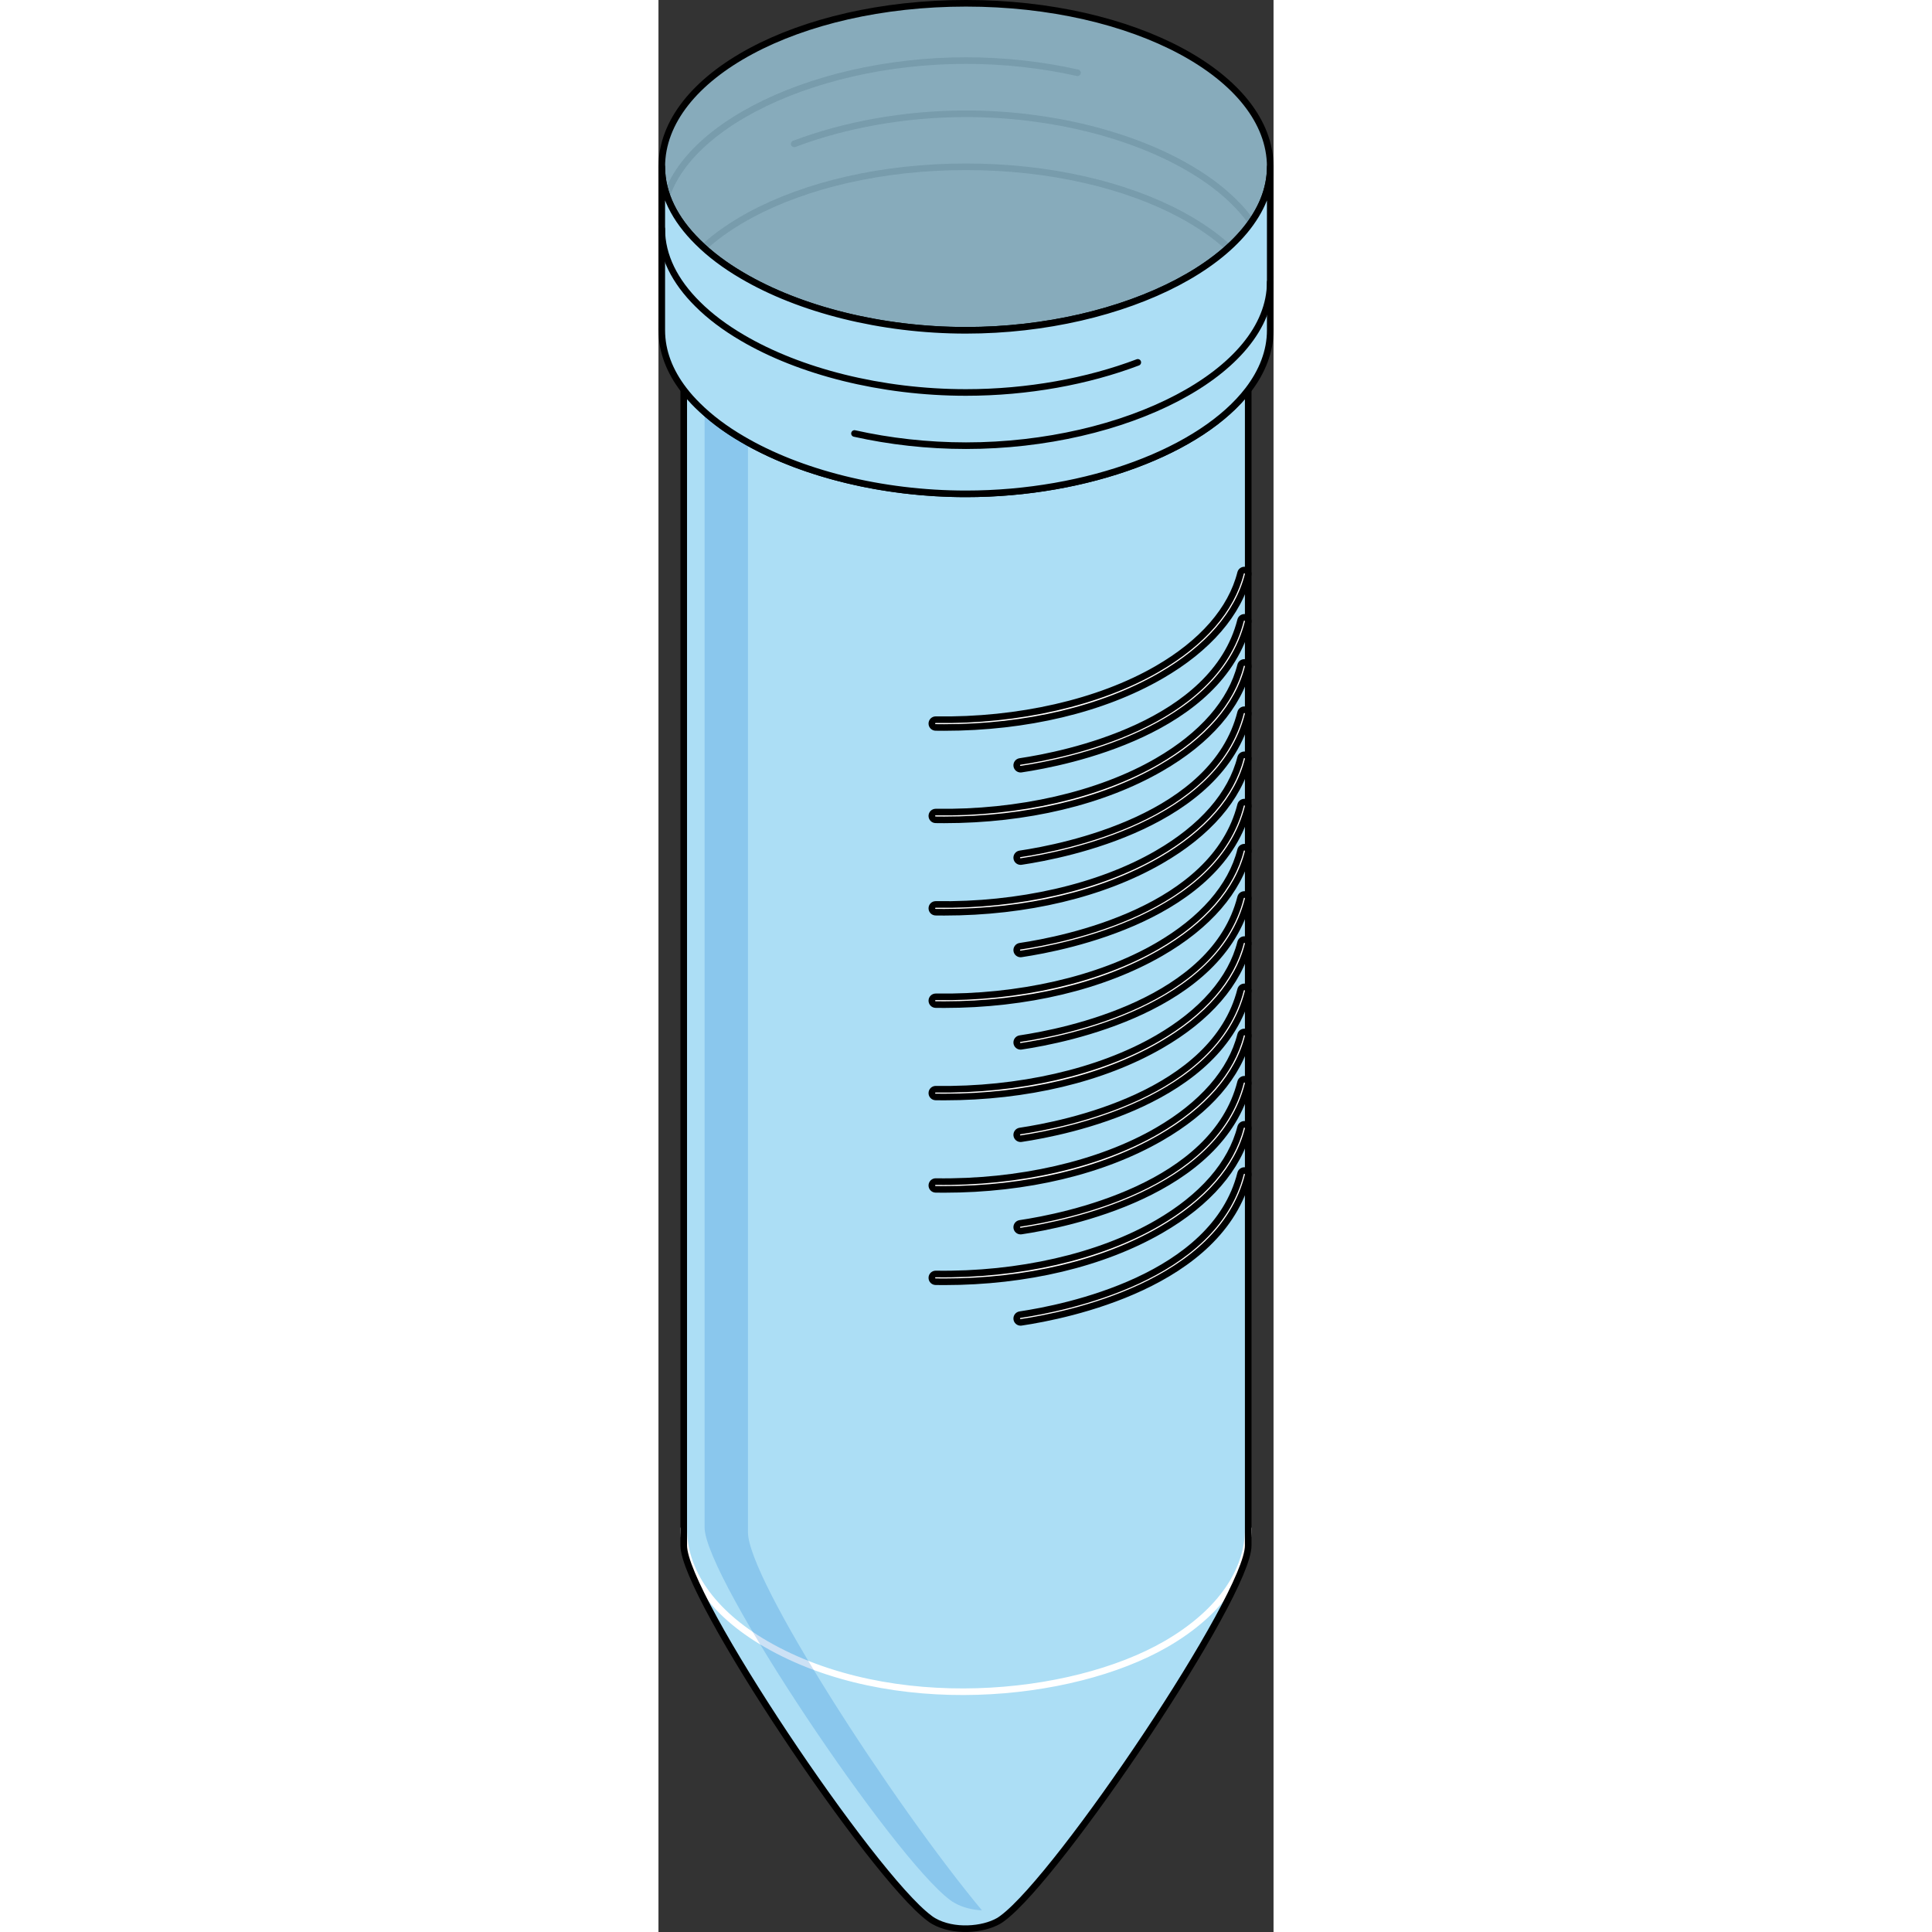 <?xml version="1.0" encoding="utf-8"?>
<!-- Created by: Science Figures, www.sciencefigures.org, Generator: Science Figures Editor -->
<svg version="1.1" id="Camada_1" xmlns="http://www.w3.org/2000/svg" xmlns:xlink="http://www.w3.org/1999/xlink" 
	 width="800px" height="800px" viewBox="0 0 93.273 292.982" enable-background="new 0 0 93.273 292.982"
	 xml:space="preserve">
<rect x="0" y="0" width="93.273" height="292.982" fill="#333333" stroke="none"/>
<g>
	<path fill="#ACDEF5" d="M89.433,59.13v175.25c0,7.57-28.61,50.09-37.22,56.49c-0.2,0.16-0.41,0.3-0.65,0.44
		c-2.33,1.34-6.79,1.77-9.86,0c-0.23-0.14-0.45-0.28-0.64-0.44c-8.62-6.4-37.23-48.92-37.23-56.49V59.11
		c0.62,0.82,1.33,1.61,2.11,2.38c0.34,0.33,0.69,0.66,1.05,0.98c1.65,1.49,3.56,2.87,5.71,4.12c0.29,0.17,0.58,0.34,0.87,0.5
		c8.63,4.82,20.59,7.8,33.06,7.8C65.073,74.89,82.373,68.36,89.433,59.13z"/>
	<path fill="none" stroke="#FFFFFF" stroke-linecap="round" stroke-linejoin="round" stroke-miterlimit="10" d="M3.829,231.831
		c0.001,6.342,4.168,12.685,12.5,17.496c18.889,10.903,46.309,8.258,60.612,0c8.332-4.812,12.5-11.154,12.5-17.496"/>
	<path fill="none" stroke="#000000" stroke-linecap="round" stroke-linejoin="round" stroke-miterlimit="10" d="M89.433,59.13
		v175.25c0,7.57-28.61,50.09-37.22,56.49c-0.2,0.16-0.41,0.3-0.65,0.44c-2.33,1.34-6.79,1.77-9.86,0c-0.23-0.14-0.45-0.28-0.64-0.44
		c-8.62-6.4-37.23-48.92-37.23-56.49V59.11c0.62,0.82,1.33,1.61,2.11,2.38c0.34,0.33,0.69,0.66,1.05,0.98
		c1.65,1.49,3.56,2.87,5.71,4.12c0.29,0.17,0.58,0.34,0.87,0.5c8.63,4.82,20.59,7.8,33.06,7.8
		C65.073,74.89,82.373,68.36,89.433,59.13z"/>
	<path opacity="0.2" fill="#006AD1" enable-background="new    " d="M49.053,289.7c-1.47-0.08-2.95-0.43-4.19-1.15
		c-0.24-0.13-0.45-0.28-0.65-0.43c-8.61-6.41-37.22-48.93-37.22-56.5V62.47c1.65,1.49,3.56,2.87,5.71,4.12
		c0.29,0.17,0.58,0.34,0.87,0.5v165.28C13.573,239.5,35.613,273.55,49.053,289.7z"/>
	<g>
		<g>
			<path fill="#FFFFFF" stroke="#000000" stroke-miterlimit="10" d="M54.914,200.534c-0.286,0-0.536-0.21-0.58-0.501
				c-0.047-0.32,0.174-0.618,0.494-0.667c6.836-1.017,29.45-5.566,33.451-21.415c0.079-0.314,0.397-0.504,0.712-0.425
				c0.314,0.08,0.505,0.398,0.426,0.712c-4.179,16.552-27.398,21.245-34.416,22.289C54.972,200.531,54.942,200.534,54.914,200.534z"
				/>
		</g>
		<g>
			<path fill="#FFFFFF" stroke="#000000" stroke-miterlimit="10" d="M43.877,200.839"/>
		</g>
		<g>
			<path fill="#FFFFFF" stroke="#000000" stroke-miterlimit="10" d="M43.334,194.379c-0.433,0-0.866-0.004-1.3-0.011
				c-0.324-0.004-0.583-0.271-0.578-0.596c0.005-0.32,0.267-0.577,0.587-0.577c0.002,0,0.005,0,0.009,0
				c12.531,0.192,24.759-2.604,33.542-7.676c6.898-3.98,11.284-9.021,12.685-14.572c0.079-0.314,0.397-0.505,0.712-0.426
				s0.505,0.397,0.426,0.712c-1.479,5.867-6.057,11.159-13.235,15.303C67.394,191.609,55.772,194.379,43.334,194.379z"/>
		</g>
		<g>
			<path fill="#FFFFFF" stroke="#000000" stroke-miterlimit="10" d="M43.877,193.833"/>
		</g>
		<g>
			<path fill="#FFFFFF" stroke="#000000" stroke-miterlimit="10" d="M54.914,186.691c-0.286,0-0.536-0.209-0.58-0.5
				c-0.047-0.321,0.174-0.619,0.494-0.667c6.836-1.018,29.45-5.566,33.451-21.416c0.079-0.313,0.397-0.504,0.712-0.425
				c0.314,0.08,0.505,0.398,0.426,0.713c-4.179,16.552-27.398,21.245-34.416,22.288C54.972,186.689,54.942,186.691,54.914,186.691z"
				/>
		</g>
		<g>
			<path fill="#FFFFFF" stroke="#000000" stroke-miterlimit="10" d="M43.877,186.829"/>
		</g>
		<g>
			<path fill="#FFFFFF" stroke="#000000" stroke-miterlimit="10" d="M43.334,180.369c-0.433,0-0.866-0.003-1.3-0.01
				c-0.324-0.005-0.583-0.271-0.578-0.596c0.005-0.321,0.267-0.578,0.587-0.578c0.002,0,0.005,0,0.009,0
				c12.531,0.191,24.759-2.604,33.542-7.675c6.898-3.981,11.284-9.021,12.685-14.573c0.079-0.313,0.397-0.505,0.712-0.425
				c0.314,0.079,0.505,0.397,0.426,0.711c-1.479,5.868-6.057,11.159-13.235,15.303C67.394,177.6,55.772,180.369,43.334,180.369z"/>
		</g>
		<g>
			<path fill="#FFFFFF" stroke="#000000" stroke-miterlimit="10" d="M43.877,179.824"/>
		</g>
		<g>
			<path fill="#FFFFFF" stroke="#000000" stroke-miterlimit="10" d="M54.914,172.682c-0.286,0-0.536-0.21-0.58-0.501
				c-0.047-0.32,0.174-0.618,0.494-0.667c6.836-1.017,29.45-5.566,33.451-21.415c0.079-0.314,0.397-0.504,0.712-0.425
				c0.314,0.08,0.505,0.398,0.426,0.712c-4.179,16.552-27.398,21.245-34.416,22.289C54.972,172.679,54.942,172.682,54.914,172.682z"
				/>
		</g>
		<g>
			<path fill="#FFFFFF" stroke="#000000" stroke-miterlimit="10" d="M43.877,172.82"/>
		</g>
		<g>
			<path fill="#FFFFFF" stroke="#000000" stroke-miterlimit="10" d="M43.334,166.36c-0.433,0-0.866-0.004-1.3-0.011
				c-0.324-0.005-0.583-0.271-0.578-0.596c0.005-0.32,0.267-0.577,0.587-0.577c0.002,0,0.005,0,0.009,0
				c12.531,0.189,24.759-2.604,33.542-7.676c6.898-3.98,11.284-9.021,12.685-14.573c0.079-0.314,0.397-0.505,0.712-0.425
				c0.314,0.079,0.505,0.397,0.426,0.712c-1.479,5.867-6.057,11.159-13.235,15.303C67.394,163.59,55.772,166.36,43.334,166.36z"/>
		</g>
		<g>
			<path fill="#FFFFFF" stroke="#000000" stroke-miterlimit="10" d="M43.877,165.814"/>
		</g>
		<g>
			<path fill="#FFFFFF" stroke="#000000" stroke-miterlimit="10" d="M54.914,158.673c-0.286,0-0.536-0.209-0.58-0.5
				c-0.047-0.321,0.174-0.619,0.494-0.667c6.836-1.018,29.45-5.566,33.451-21.416c0.079-0.314,0.397-0.503,0.712-0.425
				c0.314,0.08,0.505,0.398,0.426,0.713c-4.179,16.551-27.398,21.244-34.416,22.288C54.972,158.671,54.942,158.673,54.914,158.673z"
				/>
		</g>
		<g>
			<path fill="#FFFFFF" stroke="#000000" stroke-miterlimit="10" d="M43.877,158.81"/>
		</g>
		<g>
			<path fill="#FFFFFF" stroke="#000000" stroke-miterlimit="10" d="M43.334,152.35c-0.433,0-0.866-0.004-1.3-0.011
				c-0.324-0.004-0.583-0.271-0.578-0.596c0.005-0.32,0.267-0.577,0.587-0.577c0.002,0,0.005,0,0.009,0
				c12.531,0.19,24.759-2.604,33.542-7.676c6.898-3.98,11.284-9.02,12.685-14.572c0.079-0.314,0.397-0.504,0.712-0.426
				c0.314,0.079,0.505,0.398,0.426,0.712c-1.479,5.868-6.057,11.159-13.235,15.303C67.394,149.582,55.772,152.35,43.334,152.35z"/>
		</g>
		<g>
			<path fill="#FFFFFF" stroke="#000000" stroke-miterlimit="10" d="M43.877,151.805"/>
		</g>
		<g>
			<path fill="#FFFFFF" stroke="#000000" stroke-miterlimit="10" d="M54.914,144.663c-0.286,0-0.536-0.209-0.58-0.5
				c-0.047-0.32,0.174-0.619,0.494-0.667c6.836-1.017,29.45-5.566,33.451-21.415c0.079-0.314,0.397-0.504,0.712-0.426
				c0.314,0.08,0.505,0.398,0.426,0.713c-4.179,16.552-27.398,21.244-34.416,22.289C54.972,144.661,54.942,144.663,54.914,144.663z"
				/>
		</g>
		<g>
			<path fill="#FFFFFF" stroke="#000000" stroke-miterlimit="10" d="M43.877,144.8"/>
		</g>
		<g>
			<path fill="#FFFFFF" stroke="#000000" stroke-miterlimit="10" d="M43.334,138.34c-0.433,0-0.866-0.003-1.3-0.01
				c-0.324-0.005-0.583-0.271-0.578-0.596c0.005-0.321,0.267-0.577,0.587-0.577c0.002,0,0.005,0,0.009,0
				c12.531,0.197,24.759-2.604,33.542-7.677c6.898-3.98,11.284-9.02,12.685-14.572c0.079-0.314,0.397-0.505,0.712-0.426
				s0.505,0.398,0.426,0.712c-1.479,5.868-6.057,11.159-13.235,15.303C67.394,135.572,55.772,138.34,43.334,138.34z"/>
		</g>
		<g>
			<path fill="#FFFFFF" stroke="#000000" stroke-miterlimit="10" d="M43.877,137.796"/>
		</g>
		<g>
			<path fill="#FFFFFF" stroke="#000000" stroke-miterlimit="10" d="M54.914,130.653c-0.286,0-0.536-0.209-0.58-0.5
				c-0.047-0.32,0.174-0.619,0.494-0.666c6.836-1.018,29.45-5.567,33.451-21.416c0.079-0.314,0.397-0.505,0.712-0.425
				c0.314,0.079,0.505,0.398,0.426,0.713c-4.179,16.551-27.398,21.244-34.416,22.288C54.972,130.651,54.942,130.653,54.914,130.653z
				"/>
		</g>
		<g>
			<path fill="#FFFFFF" stroke="#000000" stroke-miterlimit="10" d="M43.877,130.791"/>
		</g>
		<g>
			<path fill="#FFFFFF" stroke="#000000" stroke-miterlimit="10" d="M43.334,124.331c-0.433,0-0.866-0.003-1.3-0.01
				c-0.324-0.005-0.583-0.271-0.578-0.596c0.005-0.32,0.267-0.577,0.587-0.577c0.002,0,0.005,0,0.009,0
				c12.531,0.196,24.759-2.604,33.542-7.676c6.898-3.981,11.284-9.02,12.685-14.572c0.079-0.315,0.397-0.506,0.712-0.426
				c0.314,0.079,0.505,0.397,0.426,0.712c-1.479,5.867-6.057,11.159-13.235,15.302C67.394,121.562,55.772,124.331,43.334,124.331z"
				/>
		</g>
		<g>
			<path fill="#FFFFFF" stroke="#000000" stroke-miterlimit="10" d="M43.877,123.786"/>
		</g>
		<g>
			<path fill="#FFFFFF" stroke="#000000" stroke-miterlimit="10" d="M54.914,116.644c-0.286,0-0.536-0.209-0.58-0.5
				c-0.047-0.321,0.174-0.619,0.494-0.667c6.836-1.018,29.45-5.567,33.451-21.416c0.079-0.314,0.397-0.503,0.712-0.425
				c0.314,0.08,0.505,0.398,0.426,0.713c-4.179,16.552-27.398,21.244-34.416,22.288C54.972,116.641,54.942,116.644,54.914,116.644z"
				/>
		</g>
		<g>
			<path fill="#FFFFFF" stroke="#000000" stroke-miterlimit="10" d="M43.334,110.322c-0.433,0-0.866-0.003-1.3-0.01
				c-0.324-0.006-0.583-0.271-0.578-0.596c0.005-0.321,0.267-0.578,0.587-0.578c0.002,0,0.005,0,0.009,0
				c12.531,0.196,24.759-2.604,33.542-7.676c6.898-3.98,11.284-9.02,12.685-14.572c0.079-0.314,0.397-0.504,0.712-0.426
				c0.314,0.079,0.505,0.398,0.426,0.712c-1.479,5.868-6.057,11.159-13.235,15.303C67.394,107.553,55.772,110.322,43.334,110.322z"
				/>
		</g>
		<g>
			<path fill="#FFFFFF" stroke="#000000" stroke-miterlimit="10" d="M43.877,109.777"/>
		</g>
	</g>
	<g>
		<path fill="none" stroke="#000000" stroke-linecap="round" stroke-linejoin="round" stroke-miterlimit="10" d="M20.582,21.82
			c7.59-2.875,16.673-4.565,26.053-4.565c12.904,0,25.255,3.195,33.928,8.299c2.624,1.535,4.908,3.248,6.764,5.104
			c3.445,3.409,5.443,7.282,5.443,11.404"/>
		<path fill="none" stroke="#000000" stroke-linecap="round" stroke-linejoin="round" stroke-miterlimit="10" d="M0.5,33.994
			c0-13.707,22.095-24.808,46.134-24.808c5.847,0,11.581,0.656,16.91,1.848"/>
		<path fill="none" stroke="#000000" stroke-miterlimit="10" d="M0.5,50.084c0-13.689,20.649-24.79,46.135-24.79
			c25.486,0,46.134,11.101,46.134,24.79"/>
		<path opacity="0.7" fill="#ACDEF5" d="M92.773,25.29c0,13.7-22.1,24.8-46.14,24.8c-12.9,0-25.25-3.19-33.93-8.3
			c-2.62-1.53-4.9-3.24-6.76-5.1c-3.45-3.41-5.44-7.28-5.44-11.4c0-13.69,20.65-24.79,46.13-24.79
			C72.123,0.5,92.773,11.6,92.773,25.29z"/>
		<path fill="none" stroke="#000000" stroke-miterlimit="10" d="M92.773,25.29c0,13.7-22.1,24.8-46.14,24.8
			c-12.9,0-25.25-3.19-33.93-8.3c-2.62-1.53-4.9-3.24-6.76-5.1c-3.45-3.41-5.44-7.28-5.44-11.4c0-13.69,20.65-24.79,46.13-24.79
			C72.123,0.5,92.773,11.6,92.773,25.29z"/>
		<path fill="#ACDEF5" d="M92.773,25.29v24.79c0,3.19-1.2,6.25-3.34,9.05c-7.06,9.23-24.36,15.76-42.8,15.76
			c-12.9,0-25.25-3.19-33.93-8.3c-2.62-1.53-4.9-3.25-6.76-5.1c-0.78-0.77-1.49-1.56-2.11-2.38c-2.14-2.79-3.33-5.83-3.33-9.03
			V25.29c0,4.12,1.99,7.99,5.44,11.4c1.86,1.86,4.14,3.57,6.76,5.1c8.68,5.11,21.03,8.3,33.93,8.3
			C70.673,50.09,92.773,38.99,92.773,25.29z"/>
		<path fill="none" stroke="#000000" stroke-linecap="round" stroke-linejoin="round" stroke-miterlimit="10" d="M92.773,25.29
			v24.79c0,3.19-1.2,6.25-3.34,9.05c-7.06,9.23-24.36,15.76-42.8,15.76c-12.9,0-25.25-3.19-33.93-8.3c-2.62-1.53-4.9-3.25-6.76-5.1
			c-0.78-0.77-1.49-1.56-2.11-2.38c-2.14-2.79-3.33-5.83-3.33-9.03V25.29c0,4.12,1.99,7.99,5.44,11.4c1.86,1.86,4.14,3.57,6.76,5.1
			c8.68,5.11,21.03,8.3,33.93,8.3C70.673,50.09,92.773,38.99,92.773,25.29z"/>
		<path fill="none" stroke="#000000" stroke-linecap="round" stroke-linejoin="round" stroke-miterlimit="10" d="M72.688,54.953
			c-7.59,2.875-16.673,4.565-26.053,4.565c-12.904,0-25.255-3.195-33.928-8.299c-2.624-1.535-4.908-3.248-6.764-5.104
			C2.498,42.705,0.5,38.833,0.5,34.71"/>
		<path fill="none" stroke="#000000" stroke-linecap="round" stroke-linejoin="round" stroke-miterlimit="10" d="M92.77,42.778
			c0,13.707-22.095,24.808-46.134,24.808c-5.847,0-11.581-0.656-16.911-1.848"/>
	</g>
</g>
</svg>